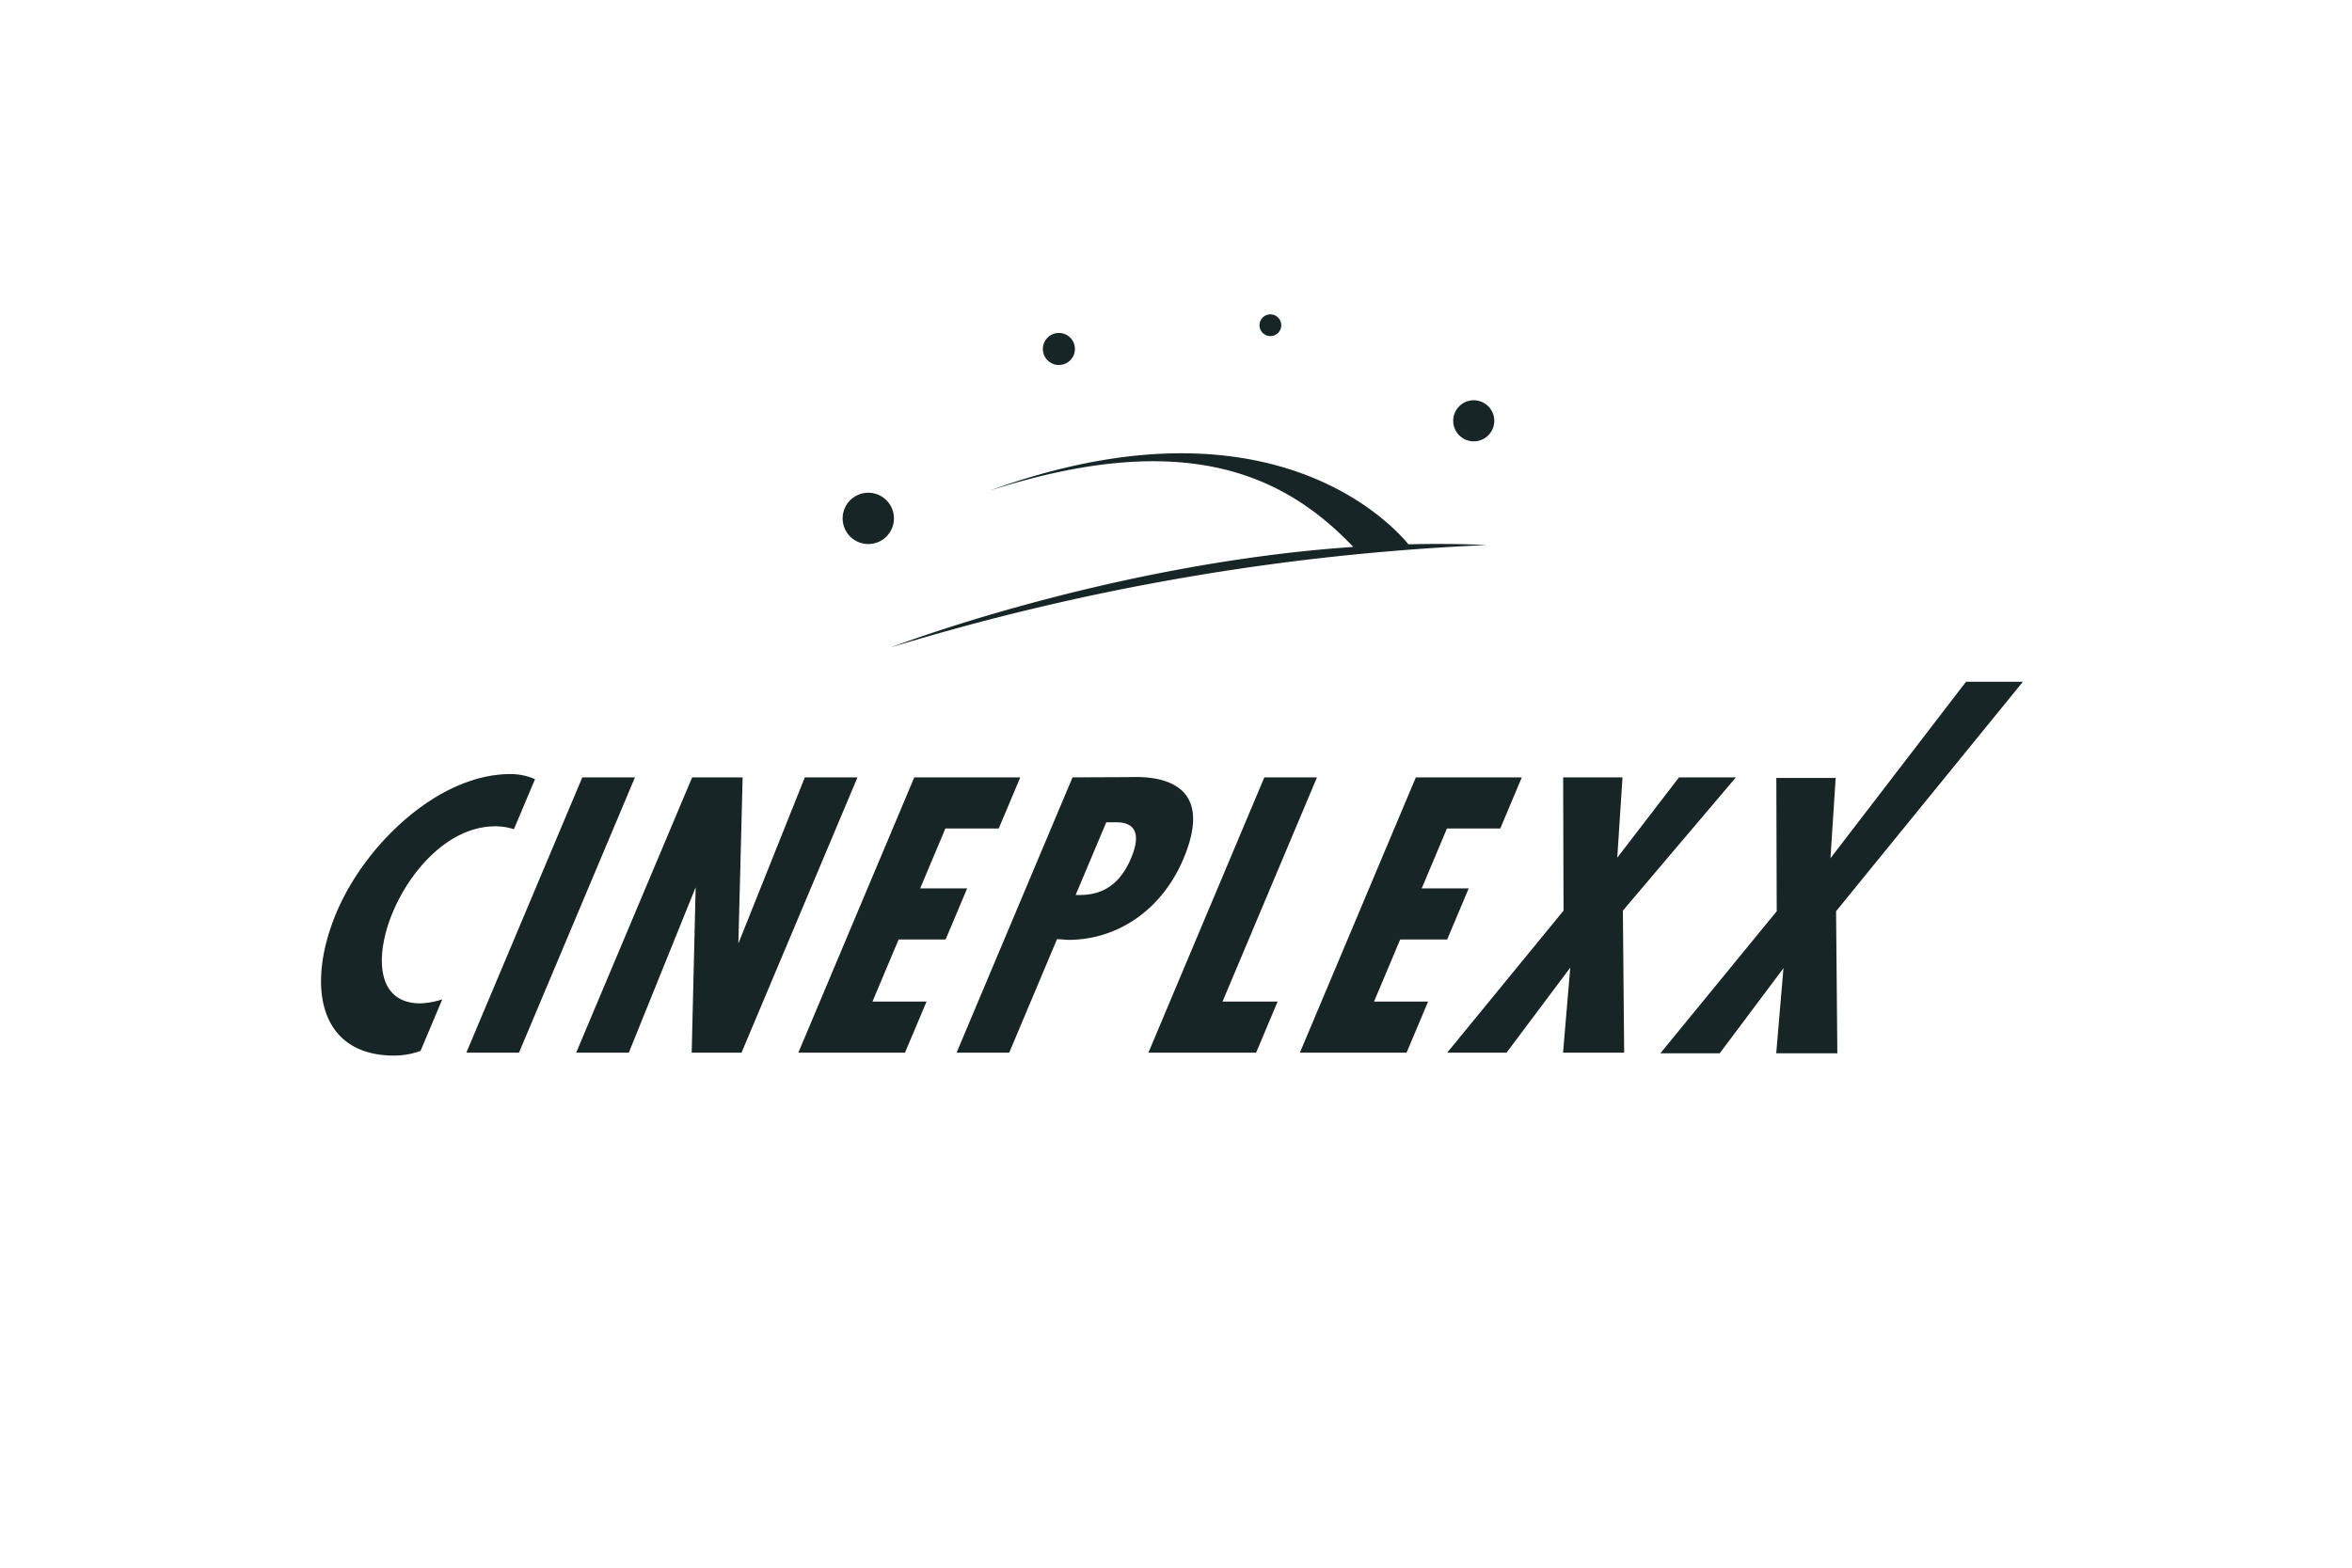 <svg viewBox="0 0 330 220" xmlns="http://www.w3.org/2000/svg"><path d="m58.99 140.807a11.476 11.476 0 0 0 3.062-.562l-3.044 7.227a10.88 10.88 0 0 1 -3.701.664c-10.656 0-12.367-9.941-8.096-20.085 4.037-9.582 14.327-19.422 24.387-19.422a8.429 8.429 0 0 1 3.465.718l-2.956 7.02a8.634 8.634 0 0 0 -2.603-.408c-6.492 0-11.886 6.098-14.388 12.041-2.418 5.738-2.571 12.808 3.875 12.808zm62.832-64.46a3.599 3.599 0 1 0 -3.594-3.605 3.602 3.602 0 0 0 3.595 3.605zm68.05.402c-34.447 2.371-64.864 14.096-64.864 14.096a336.684 336.684 0 0 1 83.562-14.356c-3.655-.173-7.316-.196-10.955-.102-2.758-3.333-20.098-21.597-58.844-7.509 26.755-8.602 40.982-2.778 51.101 7.87zm16.906-14.813a2.882 2.882 0 1 0 -2.884-2.882 2.881 2.881 0 0 0 2.884 2.881zm-125.077 47.156-16.27 38.635h7.386l16.27-38.635zm96.543-61.927a1.524 1.524 0 1 0 -1.525-1.526 1.526 1.526 0 0 0 1.525 1.526zm-29.674 4.057a2.248 2.248 0 1 0 -2.249-2.247 2.253 2.253 0 0 0 2.249 2.247zm-15.894 80.621 3.022-7.173h-6.592l3.537-8.405h7.486l3.021-7.173h-14.87l-16.27 38.635h14.967l3.023-7.175h-7.585l3.667-8.71zm-19.755-22.751-9.322 23.313.599-23.313h-7.086l-16.271 38.635h7.386l9.38-23.213-.558 23.213h6.991l16.271-38.635zm170.902-13.416h-7.981l-19.018 24.771.732-11.272h-8.326l.054 18.705-16.324 19.932h8.327l8.942-11.939-1.014 11.939h8.576l-.179-19.932zm-80.775 36.167 3.022-7.173h-6.592l3.539-8.405h7.483l3.02-7.173h-14.868l-16.27 38.635h14.968l3.022-7.175h-7.585l3.668-8.71zm40.509-22.751h-7.981l-8.663 11.27.734-11.27h-8.328l.055 18.703-16.324 19.932h8.325l8.944-11.939-1.013 11.939h8.575l-.181-19.932zm-93.654 22.802-1.594-.103-6.71 15.935h-7.385l16.27-38.636 7.684-.032c1.586 0 13.12-.991 7.877 11.46-3.044 7.225-9.301 11.377-16.142 11.377zm6.699-16.501h-1.384l-4.297 10.197c3.505.155 6.12-1.23 7.783-5.175 1.163-2.766 1.072-5.022-2.102-5.022zm28.178-6.301h-7.385l-16.269 38.635h15.114l3.022-7.175h-7.73z" fill="#172526"/></svg>